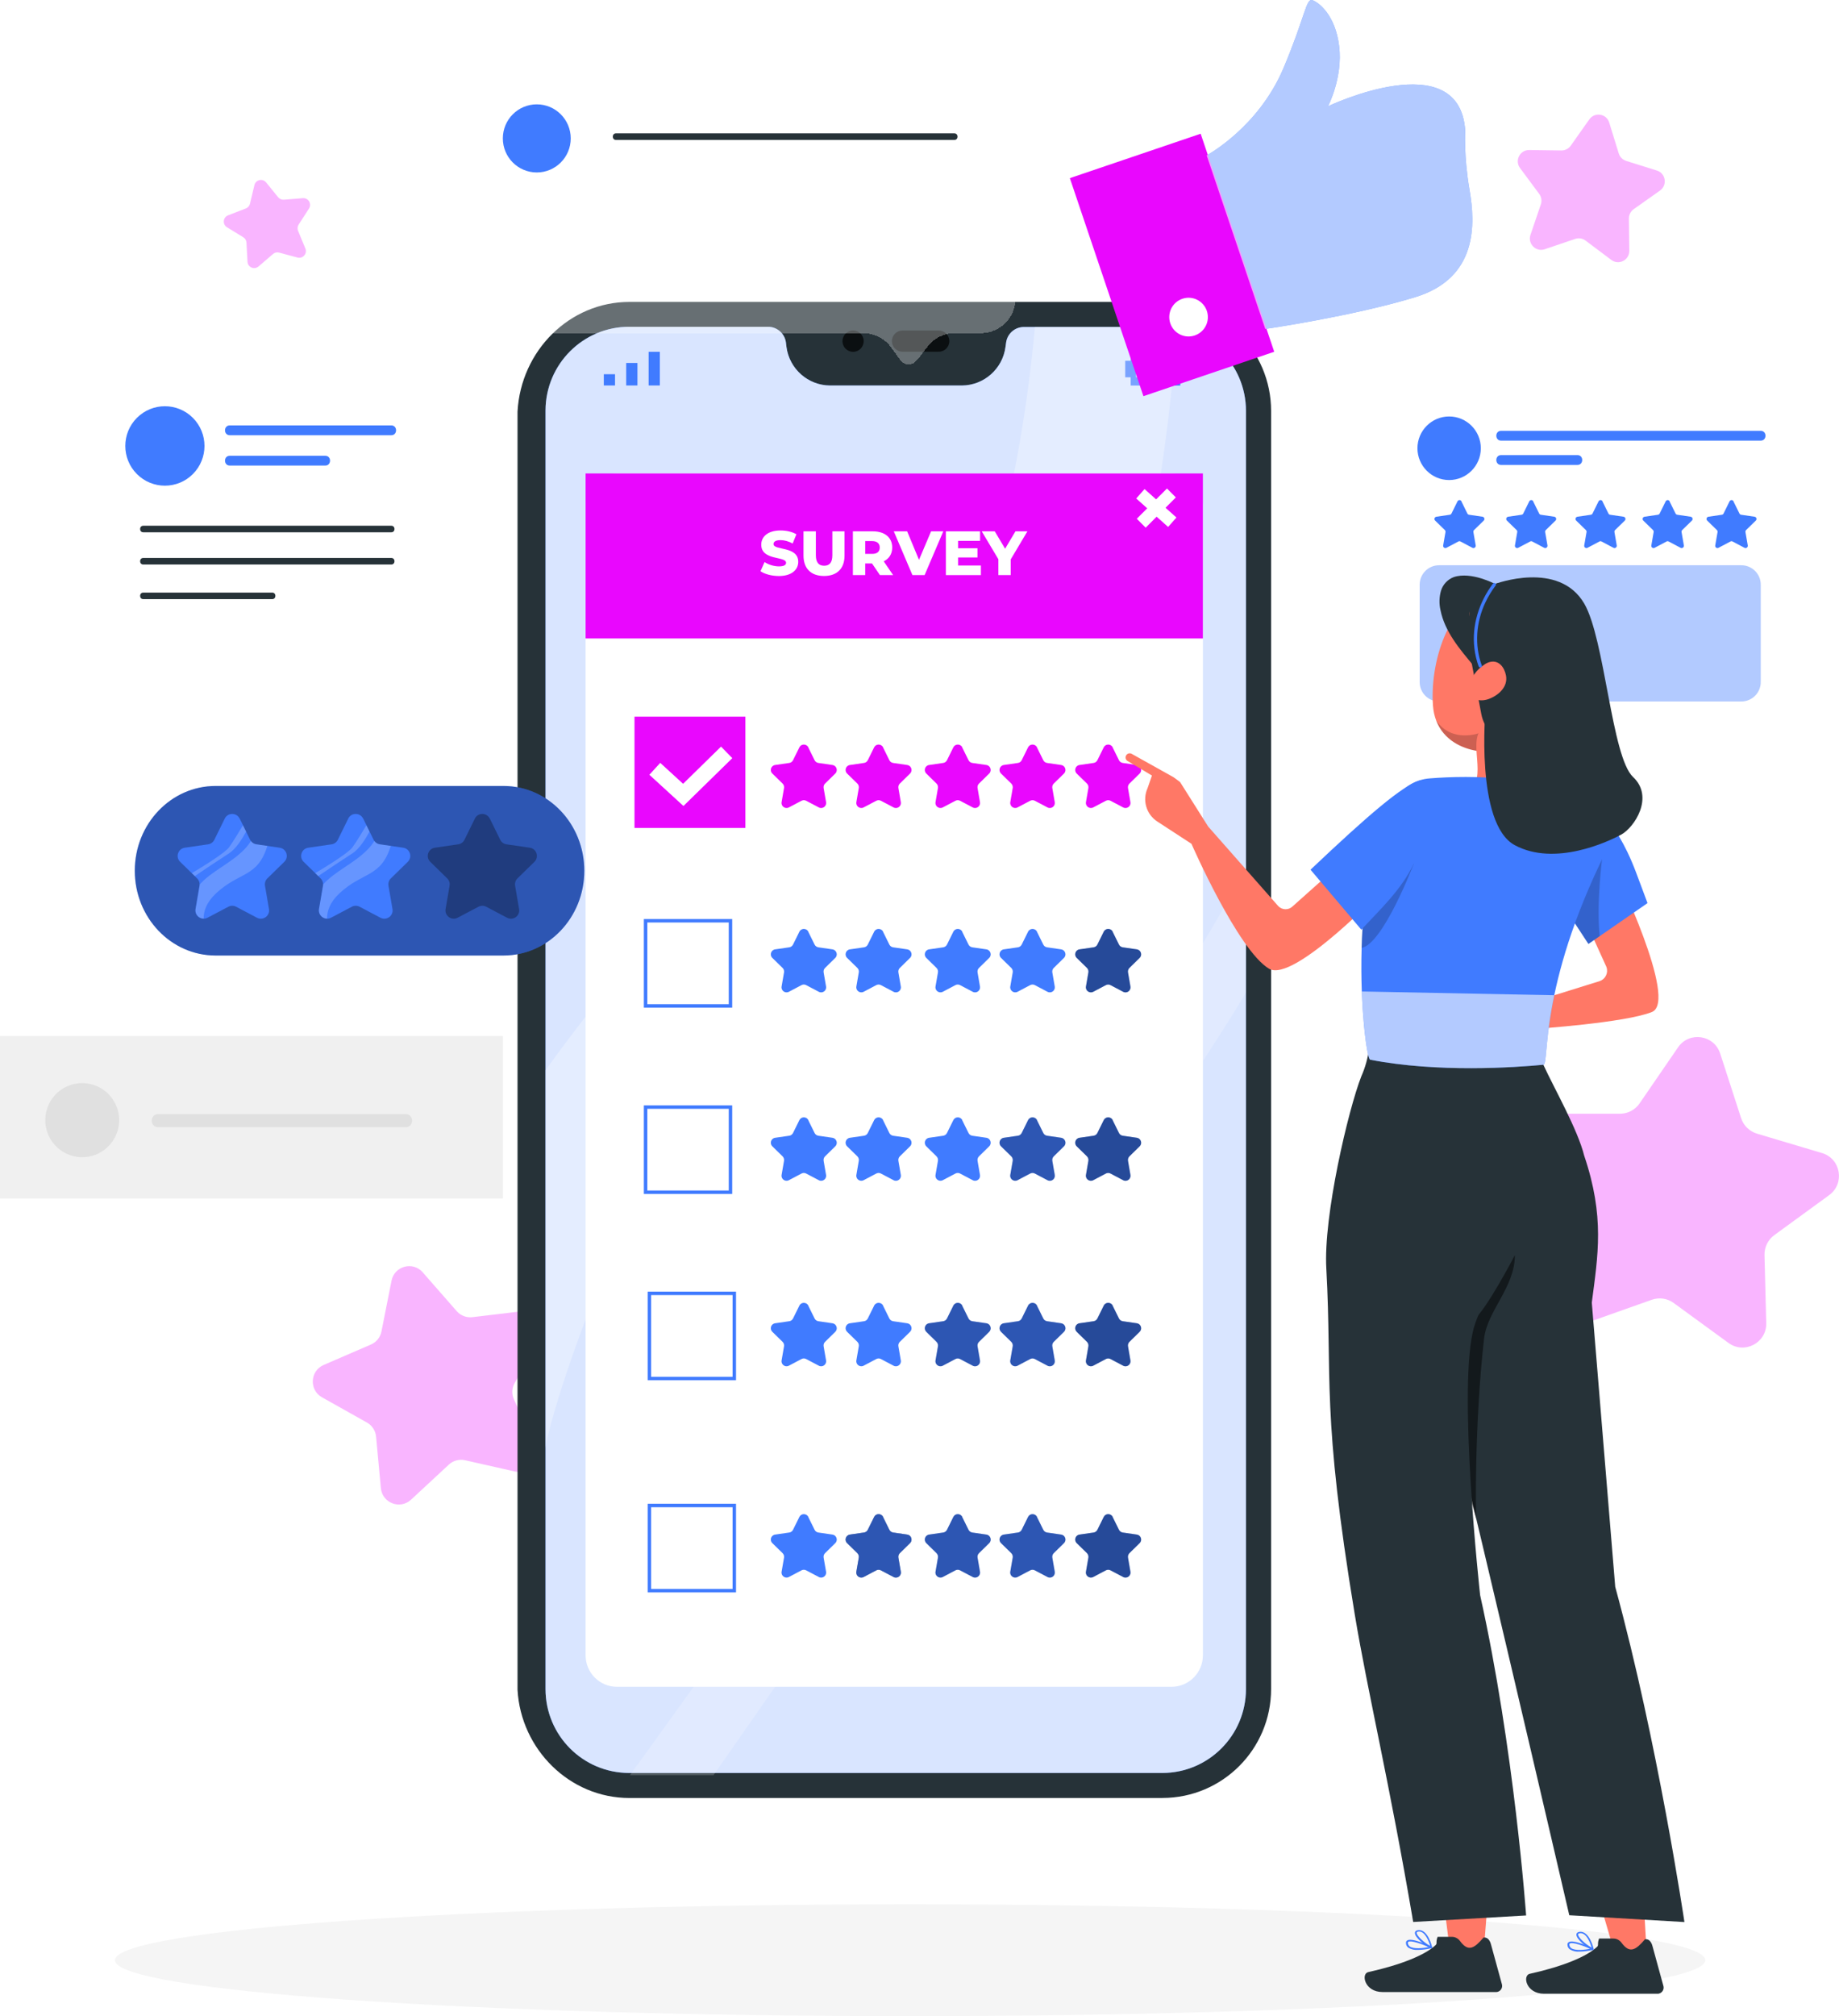 <svg width="533" height="584" viewBox="0 0 533 584" fill="none" xmlns="http://www.w3.org/2000/svg">
<g clip-path="url(#clip0_317_4316)">
<path d="M145.763 300.103H0V347.164H145.763V300.103Z" fill="#F0F0F0"/>
<path d="M45.808 326.5H117.606C120.037 326.5 120.037 322.711 117.606 322.711H45.808C43.376 322.711 43.376 326.5 45.808 326.5Z" fill="#E0E0E0"/>
<path d="M34.251 326.931C35.609 321.16 32.045 315.378 26.289 314.016C20.532 312.654 14.765 316.228 13.406 321.998C12.048 327.769 15.613 333.552 21.369 334.914C27.125 336.276 32.892 332.702 34.251 326.931Z" fill="#E0E0E0"/>
<path d="M122.519 368.548L132.371 379.789C133.505 381.077 135.206 381.734 136.907 381.532L151.735 379.764C156.031 379.246 159.042 383.894 156.837 387.632L149.215 400.503C148.333 401.981 148.245 403.8 148.963 405.366L155.225 418.956C157.039 422.897 153.562 427.204 149.341 426.257L134.777 422.973C133.102 422.594 131.351 423.074 130.091 424.236L119.13 434.403C115.955 437.346 110.79 435.363 110.387 431.044L109.001 416.14C108.837 414.422 107.855 412.894 106.356 412.06L93.329 404.747C89.549 402.625 89.839 397.093 93.808 395.375L107.515 389.451C109.089 388.769 110.236 387.355 110.563 385.662L113.474 370.973C114.318 366.716 119.659 365.276 122.519 368.535V368.548Z" fill="#E907FE" fill-opacity="0.3"/>
<path d="M466.405 35.517L469.164 44.447C469.479 45.47 470.285 46.279 471.306 46.607L480.213 49.398C482.796 50.207 483.325 53.63 481.12 55.196L473.498 60.589C472.616 61.208 472.099 62.218 472.112 63.292L472.225 72.638C472.251 75.341 469.177 76.92 467.01 75.291L459.539 69.683C458.682 69.039 457.561 68.862 456.54 69.203L447.709 72.196C445.152 73.068 442.707 70.605 443.577 68.041L446.588 59.187C446.928 58.164 446.752 57.04 446.122 56.181L440.553 48.678C438.941 46.506 440.515 43.424 443.211 43.462L452.534 43.588C453.605 43.601 454.613 43.083 455.243 42.211L460.635 34.583C462.197 32.372 465.611 32.915 466.405 35.505V35.517Z" fill="#E907FE" fill-opacity="0.3"/>
<path d="M77.127 52.834L80.617 57.141C81.02 57.633 81.638 57.899 82.267 57.848L87.786 57.406C89.386 57.28 90.431 59.048 89.562 60.4L86.551 65.06C86.211 65.591 86.148 66.273 86.387 66.854L88.504 71.982C89.121 73.472 87.773 75.013 86.223 74.596L80.882 73.169C80.264 73.005 79.609 73.156 79.13 73.573L74.923 77.186C73.701 78.234 71.823 77.425 71.735 75.821L71.433 70.277C71.395 69.645 71.055 69.064 70.513 68.723L65.789 65.831C64.416 64.997 64.605 62.951 66.104 62.37L71.269 60.374C71.861 60.147 72.302 59.642 72.453 59.01L73.738 53.617C74.116 52.051 76.107 51.596 77.127 52.846V52.834Z" fill="#E907FE" fill-opacity="0.3"/>
<path d="M498.556 305.13L504.628 323.886C505.334 326.046 507.047 327.713 509.214 328.37L528.074 333.99C533.542 335.62 534.764 342.819 530.153 346.179L514.241 357.774C512.414 359.113 511.356 361.26 511.406 363.533L511.91 383.25C512.062 388.959 505.599 392.356 500.988 389.009L485.076 377.414C483.249 376.075 480.881 375.734 478.739 376.492L460.194 383.06C454.814 384.967 449.599 379.865 451.362 374.434L457.448 355.677C458.153 353.517 457.737 351.155 456.364 349.349L444.396 333.687C440.931 329.153 444.156 322.598 449.851 322.598H469.529C471.797 322.598 473.914 321.486 475.199 319.617L486.348 303.374C489.586 298.663 496.792 299.724 498.556 305.155V305.13Z" fill="#E907FE" fill-opacity="0.3"/>
<g style="mix-blend-mode:multiply">
<path d="M494.247 567.795C494.247 576.75 391.067 584 263.785 584C136.504 584 33.323 576.75 33.323 567.795C33.323 558.84 136.504 551.59 263.785 551.59C391.067 551.59 494.247 558.84 494.247 567.795Z" fill="#F5F5F5"/>
</g>
<path d="M336.931 520.809H182.425C165.051 520.809 150.966 506.676 149.996 489.473V119.22C150.966 101.588 165.051 87.467 182.425 87.454H336.931C354.304 87.454 368.389 101.588 368.402 119.005V489.245C368.402 506.663 354.304 520.784 336.931 520.797V520.809Z" fill="#263238"/>
<path d="M336.931 94.717H296.78C294.172 94.704 291.955 96.624 291.602 99.226L291.426 100.489C290.582 106.867 285.177 111.629 278.764 111.667H240.604C234.191 111.642 228.787 106.867 227.942 100.489L227.791 99.226C227.451 96.611 225.221 94.654 222.588 94.654H182.437C169.045 94.603 158.16 105.453 158.11 118.866C158.11 118.917 158.11 118.967 158.11 119.018V489.258C158.11 502.684 168.957 513.559 182.349 513.559H336.856C350.248 513.559 361.107 502.684 361.12 489.258V119.018C361.12 105.63 350.298 94.767 336.944 94.717H336.931Z" fill="#407BFF"/>
<path opacity="0.8" d="M336.931 94.717H296.78C294.172 94.704 291.955 96.624 291.602 99.226L291.426 100.489C290.582 106.867 285.177 111.629 278.764 111.667H240.604C234.191 111.642 228.787 106.867 227.942 100.489L227.791 99.226C227.451 96.611 225.221 94.654 222.588 94.654H182.437C169.045 94.603 158.16 105.453 158.11 118.866C158.11 118.917 158.11 118.967 158.11 119.018V489.258C158.11 502.684 168.957 513.559 182.349 513.559H336.856C350.248 513.559 361.107 502.684 361.12 489.258V119.018C361.12 105.63 350.298 94.767 336.944 94.717H336.931Z" fill="white"/>
<g opacity="0.7">
<path d="M250.33 98.809C250.33 100.514 248.969 101.903 247.268 101.916C245.568 101.916 244.182 100.552 244.169 98.847C244.169 97.142 245.53 95.752 247.231 95.74C247.243 95.74 247.256 95.74 247.268 95.74C248.957 95.74 250.33 97.117 250.33 98.809Z" fill="black"/>
<path d="M272.087 95.74H261.568C259.879 95.74 258.506 97.117 258.506 98.809C258.506 100.501 259.879 101.878 261.568 101.878H272.087C273.775 101.878 275.149 100.501 275.149 98.809C275.149 97.117 273.775 95.74 272.087 95.74Z" fill="black"/>
</g>
<path d="M178.255 108.396H175.004V111.654H178.255V108.396Z" fill="#407BFF"/>
<path d="M181.492 108.396V111.654H184.743V108.396V105.137H181.492V108.396Z" fill="#407BFF"/>
<path d="M187.993 101.904V105.137V108.396V111.654H191.244V108.396V105.137V101.904H187.993Z" fill="#407BFF"/>
<path d="M327.709 102.118V104.505H326.122V109.292H327.709V111.68H342.084V102.131H327.709V102.118ZM334.134 109.28H329.259V104.493H334.034L334.147 109.28H334.134Z" fill="#407BFF"/>
<path opacity="0.3" d="M158.11 419.487C158.11 415.761 171.464 367.234 200.831 316.232C230.198 265.229 266.519 300.065 301.769 244.073C337.019 188.095 340.975 94.654 340.975 94.654H299.93C299.93 94.654 292.144 199.298 254.765 212.977C217.385 226.656 158.097 310.018 158.097 310.018V419.499L158.11 419.487Z" fill="white"/>
<path opacity="0.2" d="M182.576 514.191H206.815C206.815 514.191 341.164 322.054 361.107 287.51V250.262C342.789 293.446 182.576 514.191 182.576 514.191Z" fill="white"/>
<path d="M339.539 137.143H178.821C173.798 137.143 169.725 141.226 169.725 146.262V479.482C169.725 484.518 173.798 488.601 178.821 488.601H339.539C344.563 488.601 348.635 484.518 348.635 479.482V146.262C348.635 141.226 344.563 137.143 339.539 137.143Z" fill="white"/>
<path d="M348.635 137.143H169.725V184.937H348.635V137.143Z" fill="#E907FE"/>
<path d="M220.421 165.448L221.593 162.808C222.714 163.553 224.302 164.059 225.763 164.059C227.225 164.059 227.829 163.642 227.829 163.023C227.829 161.015 220.636 162.48 220.636 157.769C220.636 155.508 222.475 153.651 226.242 153.651C227.892 153.651 229.58 154.03 230.828 154.762L229.732 157.427C228.522 156.771 227.325 156.455 226.229 156.455C224.73 156.455 224.188 156.96 224.188 157.592C224.188 159.524 231.357 158.084 231.357 162.758C231.357 164.968 229.517 166.85 225.75 166.85C223.672 166.85 221.618 166.294 220.421 165.461V165.448Z" fill="white"/>
<path d="M232.881 160.926V153.904H236.459V160.825C236.459 162.998 237.366 163.869 238.865 163.869C240.365 163.869 241.246 162.998 241.246 160.825V153.904H244.774V160.926C244.774 164.715 242.569 166.837 238.828 166.837C235.086 166.837 232.881 164.715 232.881 160.926Z" fill="white"/>
<path d="M252.724 163.212H250.771V166.585H247.193V153.904H252.976C256.427 153.904 258.594 155.697 258.594 158.59C258.594 160.459 257.687 161.836 256.125 162.593L258.859 166.585H255.029L252.736 163.212H252.724ZM252.761 156.733H250.771V160.446H252.761C254.248 160.446 254.979 159.764 254.979 158.602C254.979 157.44 254.235 156.733 252.761 156.733Z" fill="white"/>
<path d="M273.398 153.904L267.98 166.585H264.453L259.048 153.904H262.916L266.355 162.164L269.858 153.904H273.398Z" fill="white"/>
<path d="M284.295 163.819V166.585H274.141V153.904H284.056V156.67H277.681V158.804H283.3V161.482H277.681V163.806H284.295V163.819Z" fill="white"/>
<path d="M292.938 162.038V166.585H289.36V161.987L284.534 153.904H288.314L291.312 158.943L294.311 153.904H297.775L292.938 162.038Z" fill="white"/>
<path d="M340.798 144.077L338.224 141.496L329.476 150.266L332.05 152.847L340.798 144.077Z" fill="white"/>
<path d="M331.728 141.664L329.309 144.392L338.555 152.633L340.974 149.905L331.728 141.664Z" fill="white"/>
<path d="M216.037 207.584H183.899V239.817H216.037V207.584Z" fill="#E907FE"/>
<path d="M211.716 266.707H187.111V291.375H211.716V266.707Z" stroke="#407BFF" stroke-miterlimit="10"/>
<path d="M211.716 320.678H187.111V345.345H211.716V320.678Z" stroke="#407BFF" stroke-miterlimit="10"/>
<path d="M212.824 374.635H188.22V399.303H212.824V374.635Z" stroke="#407BFF" stroke-miterlimit="10"/>
<path d="M212.824 436.083H188.22V460.751H212.824V436.083Z" stroke="#407BFF" stroke-miterlimit="10"/>
<path d="M198.084 233.464L188.207 224.42L191.357 220.972L197.984 227.035L208.982 216.261L212.245 219.608L198.084 233.464Z" fill="white"/>
<path d="M234.254 216.475L236.094 220.201C236.308 220.631 236.711 220.921 237.19 220.997L241.284 221.591C242.468 221.768 242.947 223.233 242.09 224.066L239.13 226.971C238.79 227.3 238.638 227.78 238.714 228.26L239.42 232.352C239.621 233.539 238.386 234.449 237.316 233.88L233.65 231.948C233.234 231.721 232.73 231.721 232.301 231.948L228.635 233.88C227.577 234.436 226.33 233.539 226.531 232.352L227.237 228.26C227.313 227.792 227.161 227.312 226.821 226.971L223.848 224.066C222.991 223.22 223.457 221.768 224.654 221.591L228.749 220.997C229.215 220.934 229.631 220.631 229.845 220.201L231.684 216.475C232.213 215.402 233.75 215.402 234.279 216.475H234.254Z" fill="#E907FE"/>
<path d="M255.924 216.475L257.763 220.201C257.977 220.631 258.38 220.921 258.859 220.997L262.954 221.591C264.138 221.768 264.617 223.233 263.76 224.066L260.799 226.971C260.459 227.3 260.308 227.78 260.383 228.26L261.089 232.352C261.291 233.539 260.056 234.449 258.985 233.88L255.319 231.948C254.903 231.721 254.399 231.721 253.971 231.948L250.305 233.88C249.247 234.436 247.999 233.539 248.201 232.352L248.906 228.26C248.982 227.792 248.831 227.312 248.491 226.971L245.517 224.066C244.661 223.22 245.127 221.768 246.324 221.591L250.418 220.997C250.884 220.934 251.3 220.631 251.514 220.201L253.354 216.475C253.883 215.402 255.42 215.402 255.949 216.475H255.924Z" fill="#E907FE"/>
<path d="M278.865 216.475L280.705 220.201C280.919 220.631 281.322 220.921 281.801 220.997L285.895 221.591C287.079 221.768 287.558 223.233 286.701 224.066L283.741 226.971C283.401 227.3 283.249 227.78 283.325 228.26L284.03 232.352C284.232 233.539 282.997 234.449 281.927 233.88L278.26 231.948C277.845 231.721 277.328 231.721 276.912 231.948L273.246 233.88C272.188 234.436 270.941 233.539 271.142 232.352L271.848 228.26C271.923 227.792 271.772 227.312 271.432 226.971L268.471 224.066C267.615 223.22 268.081 221.768 269.278 221.591L273.372 220.997C273.838 220.934 274.254 220.631 274.468 220.201L276.308 216.475C276.837 215.402 278.374 215.402 278.903 216.475H278.865Z" fill="#E907FE"/>
<path d="M300.535 216.475L302.374 220.201C302.588 220.631 302.991 220.921 303.47 220.997L307.564 221.591C308.749 221.768 309.227 223.233 308.371 224.066L305.41 226.971C305.07 227.3 304.919 227.78 304.994 228.26L305.7 232.352C305.901 233.539 304.667 234.449 303.596 233.88L299.93 231.948C299.514 231.721 299.01 231.721 298.582 231.948L294.916 233.88C293.857 234.436 292.61 233.539 292.812 232.352L293.517 228.26C293.593 227.792 293.442 227.312 293.101 226.971L290.128 224.066C289.272 223.22 289.738 221.768 290.935 221.591L295.029 220.997C295.495 220.934 295.911 220.631 296.125 220.201L297.964 216.475C298.494 215.402 300.031 215.402 300.56 216.475H300.535Z" fill="#E907FE"/>
<path d="M322.468 216.475L324.308 220.201C324.522 220.631 324.925 220.921 325.404 220.997L329.498 221.591C330.683 221.768 331.161 223.233 330.305 224.066L327.344 226.971C327.004 227.3 326.853 227.78 326.928 228.26L327.634 232.352C327.835 233.539 326.601 234.449 325.53 233.88L321.864 231.948C321.448 231.721 320.944 231.721 320.516 231.948L316.849 233.88C315.791 234.436 314.544 233.539 314.746 232.352L315.451 228.26C315.527 227.792 315.375 227.312 315.035 226.971L312.062 224.066C311.205 223.22 311.672 221.768 312.868 221.591L316.963 220.997C317.429 220.934 317.845 220.631 318.059 220.201L319.898 216.475C320.427 215.402 321.964 215.402 322.494 216.475H322.468Z" fill="#E907FE"/>
<path d="M234.254 269.878L236.094 273.604C236.308 274.033 236.711 274.323 237.19 274.399L241.284 274.993C242.468 275.17 242.947 276.635 242.09 277.468L239.13 280.374C238.79 280.702 238.638 281.182 238.714 281.662L239.42 285.754C239.621 286.941 238.386 287.851 237.316 287.282L233.65 285.35C233.234 285.123 232.73 285.123 232.301 285.35L228.635 287.282C227.577 287.838 226.33 286.941 226.531 285.754L227.237 281.662C227.313 281.195 227.161 280.715 226.821 280.374L223.848 277.468C222.991 276.635 223.457 275.17 224.654 274.993L228.749 274.399C229.215 274.336 229.631 274.033 229.845 273.604L231.684 269.878C232.213 268.804 233.75 268.804 234.279 269.878H234.254Z" fill="#407BFF"/>
<path d="M255.924 269.878L257.763 273.604C257.977 274.033 258.38 274.323 258.859 274.399L262.954 274.993C264.138 275.17 264.617 276.635 263.76 277.468L260.799 280.374C260.459 280.702 260.308 281.182 260.383 281.662L261.089 285.754C261.291 286.941 260.056 287.851 258.985 287.282L255.319 285.35C254.903 285.123 254.399 285.123 253.971 285.35L250.305 287.282C249.247 287.838 247.999 286.941 248.201 285.754L248.906 281.662C248.982 281.195 248.831 280.715 248.491 280.374L245.517 277.468C244.661 276.635 245.127 275.17 246.324 274.993L250.418 274.399C250.884 274.336 251.3 274.033 251.514 273.604L253.354 269.878C253.883 268.804 255.42 268.804 255.949 269.878H255.924Z" fill="#407BFF"/>
<path d="M278.865 269.878L280.705 273.604C280.919 274.033 281.322 274.323 281.801 274.399L285.895 274.993C287.079 275.17 287.558 276.635 286.701 277.468L283.741 280.374C283.401 280.702 283.249 281.182 283.325 281.662L284.03 285.754C284.232 286.941 282.997 287.851 281.927 287.282L278.26 285.35C277.845 285.123 277.328 285.123 276.912 285.35L273.246 287.282C272.188 287.838 270.941 286.941 271.142 285.754L271.848 281.662C271.923 281.195 271.772 280.715 271.432 280.374L268.471 277.468C267.615 276.635 268.081 275.17 269.278 274.993L273.372 274.399C273.838 274.336 274.254 274.033 274.468 273.604L276.308 269.878C276.837 268.804 278.374 268.804 278.903 269.878H278.865Z" fill="#407BFF"/>
<path d="M300.535 269.878L302.374 273.604C302.588 274.033 302.991 274.323 303.47 274.399L307.564 274.993C308.749 275.17 309.227 276.635 308.371 277.468L305.41 280.374C305.07 280.702 304.919 281.182 304.994 281.662L305.7 285.754C305.901 286.941 304.667 287.851 303.596 287.282L299.93 285.35C299.514 285.123 299.01 285.123 298.582 285.35L294.916 287.282C293.857 287.838 292.61 286.941 292.812 285.754L293.517 281.662C293.593 281.195 293.442 280.715 293.101 280.374L290.128 277.468C289.272 276.635 289.738 275.17 290.935 274.993L295.029 274.399C295.495 274.336 295.911 274.033 296.125 273.604L297.964 269.878C298.494 268.804 300.031 268.804 300.56 269.878H300.535Z" fill="#407BFF"/>
<path d="M322.468 269.878L324.308 273.604C324.522 274.033 324.925 274.323 325.404 274.399L329.498 274.993C330.683 275.17 331.161 276.635 330.305 277.468L327.344 280.374C327.004 280.702 326.853 281.182 326.928 281.662L327.634 285.754C327.835 286.941 326.601 287.851 325.53 287.282L321.864 285.35C321.448 285.123 320.944 285.123 320.516 285.35L316.849 287.282C315.791 287.838 314.544 286.941 314.746 285.754L315.451 281.662C315.527 281.195 315.375 280.715 315.035 280.374L312.062 277.468C311.205 276.635 311.672 275.17 312.868 274.993L316.963 274.399C317.429 274.336 317.845 274.033 318.059 273.604L319.898 269.878C320.427 268.804 321.964 268.804 322.494 269.878H322.468Z" fill="#407BFF"/>
<g opacity="0.4">
<path d="M322.468 269.878L324.308 273.604C324.522 274.033 324.925 274.323 325.404 274.399L329.498 274.993C330.683 275.17 331.161 276.635 330.305 277.468L327.344 280.374C327.004 280.702 326.853 281.182 326.928 281.662L327.634 285.754C327.835 286.941 326.601 287.851 325.53 287.282L321.864 285.35C321.448 285.123 320.944 285.123 320.516 285.35L316.849 287.282C315.791 287.838 314.544 286.941 314.746 285.754L315.451 281.662C315.527 281.195 315.375 280.715 315.035 280.374L312.062 277.468C311.205 276.635 311.672 275.17 312.868 274.993L316.963 274.399C317.429 274.336 317.845 274.033 318.059 273.604L319.898 269.878C320.427 268.804 321.964 268.804 322.494 269.878H322.468Z" fill="black"/>
</g>
<path d="M234.254 324.454L236.094 328.18C236.308 328.61 236.711 328.9 237.19 328.976L241.284 329.57C242.468 329.746 242.947 331.212 242.09 332.045L239.13 334.95C238.79 335.279 238.638 335.759 238.714 336.239L239.42 340.331C239.621 341.518 238.386 342.428 237.316 341.859L233.65 339.927C233.234 339.699 232.73 339.699 232.301 339.927L228.635 341.859C227.577 342.415 226.33 341.518 226.531 340.331L227.237 336.239C227.313 335.771 227.161 335.291 226.821 334.95L223.848 332.045C222.991 331.199 223.457 329.746 224.654 329.57L228.749 328.976C229.215 328.913 229.631 328.61 229.845 328.18L231.684 324.454C232.213 323.381 233.75 323.381 234.279 324.454H234.254Z" fill="#407BFF"/>
<path d="M255.924 324.454L257.763 328.18C257.977 328.61 258.38 328.9 258.859 328.976L262.954 329.57C264.138 329.746 264.617 331.212 263.76 332.045L260.799 334.95C260.459 335.279 260.308 335.759 260.383 336.239L261.089 340.331C261.291 341.518 260.056 342.428 258.985 341.859L255.319 339.927C254.903 339.699 254.399 339.699 253.971 339.927L250.305 341.859C249.247 342.415 247.999 341.518 248.201 340.331L248.906 336.239C248.982 335.771 248.831 335.291 248.491 334.95L245.517 332.045C244.661 331.199 245.127 329.746 246.324 329.57L250.418 328.976C250.884 328.913 251.3 328.61 251.514 328.18L253.354 324.454C253.883 323.381 255.42 323.381 255.949 324.454H255.924Z" fill="#407BFF"/>
<path d="M278.865 324.454L280.705 328.18C280.919 328.61 281.322 328.9 281.801 328.976L285.895 329.57C287.079 329.746 287.558 331.212 286.701 332.045L283.741 334.95C283.401 335.279 283.249 335.759 283.325 336.239L284.03 340.331C284.232 341.518 282.997 342.428 281.927 341.859L278.26 339.927C277.845 339.699 277.328 339.699 276.912 339.927L273.246 341.859C272.188 342.415 270.941 341.518 271.142 340.331L271.848 336.239C271.923 335.771 271.772 335.291 271.432 334.95L268.471 332.045C267.615 331.199 268.081 329.746 269.278 329.57L273.372 328.976C273.838 328.913 274.254 328.61 274.468 328.18L276.308 324.454C276.837 323.381 278.374 323.381 278.903 324.454H278.865Z" fill="#407BFF"/>
<path d="M300.535 324.454L302.374 328.18C302.588 328.61 302.991 328.9 303.47 328.976L307.564 329.57C308.749 329.746 309.227 331.212 308.371 332.045L305.41 334.95C305.07 335.279 304.919 335.759 304.994 336.239L305.7 340.331C305.901 341.518 304.667 342.428 303.596 341.859L299.93 339.927C299.514 339.699 299.01 339.699 298.582 339.927L294.916 341.859C293.857 342.415 292.61 341.518 292.812 340.331L293.517 336.239C293.593 335.771 293.442 335.291 293.101 334.95L290.128 332.045C289.272 331.199 289.738 329.746 290.935 329.57L295.029 328.976C295.495 328.913 295.911 328.61 296.125 328.18L297.964 324.454C298.494 323.381 300.031 323.381 300.56 324.454H300.535Z" fill="#407BFF"/>
<path opacity="0.3" d="M300.535 324.454L302.374 328.18C302.588 328.61 302.991 328.9 303.47 328.976L307.564 329.57C308.749 329.746 309.227 331.212 308.371 332.045L305.41 334.95C305.07 335.279 304.919 335.759 304.994 336.239L305.7 340.331C305.901 341.518 304.667 342.428 303.596 341.859L299.93 339.927C299.514 339.699 299.01 339.699 298.582 339.927L294.916 341.859C293.857 342.415 292.61 341.518 292.812 340.331L293.517 336.239C293.593 335.771 293.442 335.291 293.101 334.95L290.128 332.045C289.272 331.199 289.738 329.746 290.935 329.57L295.029 328.976C295.495 328.913 295.911 328.61 296.125 328.18L297.964 324.454C298.494 323.381 300.031 323.381 300.56 324.454H300.535Z" fill="black"/>
<path d="M322.468 324.454L324.308 328.18C324.522 328.61 324.925 328.9 325.404 328.976L329.498 329.57C330.683 329.746 331.161 331.212 330.305 332.045L327.344 334.95C327.004 335.279 326.853 335.759 326.928 336.239L327.634 340.331C327.835 341.518 326.601 342.428 325.53 341.859L321.864 339.927C321.448 339.699 320.944 339.699 320.516 339.927L316.849 341.859C315.791 342.415 314.544 341.518 314.746 340.331L315.451 336.239C315.527 335.771 315.375 335.291 315.035 334.95L312.062 332.045C311.205 331.199 311.672 329.746 312.868 329.57L316.963 328.976C317.429 328.913 317.845 328.61 318.059 328.18L319.898 324.454C320.427 323.381 321.964 323.381 322.494 324.454H322.468Z" fill="#407BFF"/>
<g opacity="0.4">
<path d="M322.468 324.454L324.308 328.18C324.522 328.61 324.925 328.9 325.404 328.976L329.498 329.57C330.683 329.746 331.161 331.212 330.305 332.045L327.344 334.95C327.004 335.279 326.853 335.759 326.928 336.239L327.634 340.331C327.835 341.518 326.601 342.428 325.53 341.859L321.864 339.927C321.448 339.699 320.944 339.699 320.516 339.927L316.849 341.859C315.791 342.415 314.544 341.518 314.746 340.331L315.451 336.239C315.527 335.771 315.375 335.291 315.035 334.95L312.062 332.045C311.205 331.199 311.672 329.746 312.868 329.57L316.963 328.976C317.429 328.913 317.845 328.61 318.059 328.18L319.898 324.454C320.427 323.381 321.964 323.381 322.494 324.454H322.468Z" fill="black"/>
</g>
<path d="M234.254 378.185L236.094 381.911C236.308 382.34 236.711 382.631 237.19 382.706L241.284 383.3C242.468 383.477 242.947 384.942 242.09 385.776L239.13 388.681C238.79 389.009 238.638 389.489 238.714 389.969L239.42 394.061C239.621 395.249 238.386 396.158 237.316 395.59L233.65 393.657C233.234 393.43 232.73 393.43 232.301 393.657L228.635 395.59C227.577 396.145 226.33 395.249 226.531 394.061L227.237 389.969C227.313 389.502 227.161 389.022 226.821 388.681L223.848 385.776C222.991 384.929 223.457 383.477 224.654 383.3L228.749 382.706C229.215 382.643 229.631 382.34 229.845 381.911L231.684 378.185C232.213 377.111 233.75 377.111 234.279 378.185H234.254Z" fill="#407BFF"/>
<path d="M255.924 378.185L257.763 381.911C257.977 382.34 258.38 382.631 258.859 382.706L262.954 383.3C264.138 383.477 264.617 384.942 263.76 385.776L260.799 388.681C260.459 389.009 260.308 389.489 260.383 389.969L261.089 394.061C261.291 395.249 260.056 396.158 258.985 395.59L255.319 393.657C254.903 393.43 254.399 393.43 253.971 393.657L250.305 395.59C249.247 396.145 247.999 395.249 248.201 394.061L248.906 389.969C248.982 389.502 248.831 389.022 248.491 388.681L245.517 385.776C244.661 384.929 245.127 383.477 246.324 383.3L250.418 382.706C250.884 382.643 251.3 382.34 251.514 381.911L253.354 378.185C253.883 377.111 255.42 377.111 255.949 378.185H255.924Z" fill="#407BFF"/>
<path d="M278.865 378.185L280.705 381.911C280.919 382.34 281.322 382.631 281.801 382.706L285.895 383.3C287.079 383.477 287.558 384.942 286.701 385.776L283.741 388.681C283.401 389.009 283.249 389.489 283.325 389.969L284.03 394.061C284.232 395.249 282.997 396.158 281.927 395.59L278.26 393.657C277.845 393.43 277.328 393.43 276.912 393.657L273.246 395.59C272.188 396.145 270.941 395.249 271.142 394.061L271.848 389.969C271.923 389.502 271.772 389.022 271.432 388.681L268.471 385.776C267.615 384.929 268.081 383.477 269.278 383.3L273.372 382.706C273.838 382.643 274.254 382.34 274.468 381.911L276.308 378.185C276.837 377.111 278.374 377.111 278.903 378.185H278.865Z" fill="#407BFF"/>
<path opacity="0.3" d="M278.865 378.185L280.705 381.911C280.919 382.34 281.322 382.631 281.801 382.706L285.895 383.3C287.079 383.477 287.558 384.942 286.701 385.776L283.741 388.681C283.401 389.009 283.249 389.489 283.325 389.969L284.03 394.061C284.232 395.249 282.997 396.158 281.927 395.59L278.26 393.657C277.845 393.43 277.328 393.43 276.912 393.657L273.246 395.59C272.188 396.145 270.941 395.249 271.142 394.061L271.848 389.969C271.923 389.502 271.772 389.022 271.432 388.681L268.471 385.776C267.615 384.929 268.081 383.477 269.278 383.3L273.372 382.706C273.838 382.643 274.254 382.34 274.468 381.911L276.308 378.185C276.837 377.111 278.374 377.111 278.903 378.185H278.865Z" fill="black"/>
<path d="M300.535 378.185L302.374 381.911C302.588 382.34 302.991 382.631 303.47 382.706L307.564 383.3C308.749 383.477 309.227 384.942 308.371 385.776L305.41 388.681C305.07 389.009 304.919 389.489 304.994 389.969L305.7 394.061C305.901 395.249 304.667 396.158 303.596 395.59L299.93 393.657C299.514 393.43 299.01 393.43 298.582 393.657L294.916 395.59C293.857 396.145 292.61 395.249 292.812 394.061L293.517 389.969C293.593 389.502 293.442 389.022 293.101 388.681L290.128 385.776C289.272 384.929 289.738 383.477 290.935 383.3L295.029 382.706C295.495 382.643 295.911 382.34 296.125 381.911L297.964 378.185C298.494 377.111 300.031 377.111 300.56 378.185H300.535Z" fill="#407BFF"/>
<path opacity="0.3" d="M300.535 378.185L302.374 381.911C302.588 382.34 302.991 382.631 303.47 382.706L307.564 383.3C308.749 383.477 309.227 384.942 308.371 385.776L305.41 388.681C305.07 389.009 304.919 389.489 304.994 389.969L305.7 394.061C305.901 395.249 304.667 396.158 303.596 395.59L299.93 393.657C299.514 393.43 299.01 393.43 298.582 393.657L294.916 395.59C293.857 396.145 292.61 395.249 292.812 394.061L293.517 389.969C293.593 389.502 293.442 389.022 293.101 388.681L290.128 385.776C289.272 384.929 289.738 383.477 290.935 383.3L295.029 382.706C295.495 382.643 295.911 382.34 296.125 381.911L297.964 378.185C298.494 377.111 300.031 377.111 300.56 378.185H300.535Z" fill="black"/>
<path d="M322.468 378.185L324.308 381.911C324.522 382.34 324.925 382.631 325.404 382.706L329.498 383.3C330.683 383.477 331.161 384.942 330.305 385.776L327.344 388.681C327.004 389.009 326.853 389.489 326.928 389.969L327.634 394.061C327.835 395.249 326.601 396.158 325.53 395.59L321.864 393.657C321.448 393.43 320.944 393.43 320.516 393.657L316.849 395.59C315.791 396.145 314.544 395.249 314.746 394.061L315.451 389.969C315.527 389.502 315.375 389.022 315.035 388.681L312.062 385.776C311.205 384.929 311.672 383.477 312.868 383.3L316.963 382.706C317.429 382.643 317.845 382.34 318.059 381.911L319.898 378.185C320.427 377.111 321.964 377.111 322.494 378.185H322.468Z" fill="#407BFF"/>
<g opacity="0.4">
<path d="M322.468 378.185L324.308 381.911C324.522 382.34 324.925 382.631 325.404 382.706L329.498 383.3C330.683 383.477 331.161 384.942 330.305 385.776L327.344 388.681C327.004 389.009 326.853 389.489 326.928 389.969L327.634 394.061C327.835 395.249 326.601 396.158 325.53 395.59L321.864 393.657C321.448 393.43 320.944 393.43 320.516 393.657L316.849 395.59C315.791 396.145 314.544 395.249 314.746 394.061L315.451 389.969C315.527 389.502 315.375 389.022 315.035 388.681L312.062 385.776C311.205 384.929 311.672 383.477 312.868 383.3L316.963 382.706C317.429 382.643 317.845 382.34 318.059 381.911L319.898 378.185C320.427 377.111 321.964 377.111 322.494 378.185H322.468Z" fill="black"/>
</g>
<path d="M234.254 439.392L236.094 443.118C236.308 443.548 236.711 443.838 237.19 443.914L241.284 444.508C242.468 444.685 242.947 446.15 242.09 446.983L239.13 449.888C238.79 450.217 238.638 450.697 238.714 451.177L239.42 455.269C239.621 456.456 238.386 457.366 237.316 456.797L233.65 454.865C233.234 454.638 232.73 454.638 232.301 454.865L228.635 456.797C227.577 457.353 226.33 456.456 226.531 455.269L227.237 451.177C227.313 450.709 227.161 450.23 226.821 449.888L223.848 446.983C222.991 446.137 223.457 444.685 224.654 444.508L228.749 443.914C229.215 443.851 229.631 443.548 229.845 443.118L231.684 439.392C232.213 438.319 233.75 438.319 234.279 439.392H234.254Z" fill="#407BFF"/>
<path opacity="0.3" d="M255.924 439.392L257.763 443.118C257.977 443.548 258.38 443.838 258.859 443.914L262.954 444.508C264.138 444.685 264.617 446.15 263.76 446.983L260.799 449.888C260.459 450.217 260.308 450.697 260.383 451.177L261.089 455.269C261.291 456.456 260.056 457.366 258.985 456.797L255.319 454.865C254.903 454.638 254.399 454.638 253.971 454.865L250.305 456.797C249.247 457.353 247.999 456.456 248.201 455.269L248.906 451.177C248.982 450.709 248.831 450.23 248.491 449.888L245.517 446.983C244.661 446.137 245.127 444.685 246.324 444.508L250.418 443.914C250.884 443.851 251.3 443.548 251.514 443.118L253.354 439.392C253.883 438.319 255.42 438.319 255.949 439.392H255.924Z" fill="black"/>
<path d="M278.865 439.392L280.705 443.118C280.919 443.548 281.322 443.838 281.801 443.914L285.895 444.508C287.079 444.685 287.558 446.15 286.701 446.983L283.741 449.888C283.401 450.217 283.249 450.697 283.325 451.177L284.03 455.269C284.232 456.456 282.997 457.366 281.927 456.797L278.26 454.865C277.845 454.638 277.328 454.638 276.912 454.865L273.246 456.797C272.188 457.353 270.941 456.456 271.142 455.269L271.848 451.177C271.923 450.709 271.772 450.23 271.432 449.888L268.471 446.983C267.615 446.137 268.081 444.685 269.278 444.508L273.372 443.914C273.838 443.851 274.254 443.548 274.468 443.118L276.308 439.392C276.837 438.319 278.374 438.319 278.903 439.392H278.865Z" fill="#407BFF"/>
<path d="M255.924 439.392L257.763 443.118C257.977 443.548 258.38 443.838 258.859 443.914L262.954 444.508C264.138 444.685 264.617 446.15 263.76 446.983L260.799 449.888C260.459 450.217 260.308 450.697 260.383 451.177L261.089 455.269C261.291 456.456 260.056 457.366 258.985 456.797L255.319 454.865C254.903 454.638 254.399 454.638 253.971 454.865L250.305 456.797C249.247 457.353 247.999 456.456 248.201 455.269L248.906 451.177C248.982 450.709 248.831 450.23 248.491 449.888L245.517 446.983C244.661 446.137 245.127 444.685 246.324 444.508L250.418 443.914C250.884 443.851 251.3 443.548 251.514 443.118L253.354 439.392C253.883 438.319 255.42 438.319 255.949 439.392H255.924Z" fill="#407BFF"/>
<path opacity="0.3" d="M255.924 439.392L257.763 443.118C257.977 443.548 258.38 443.838 258.859 443.914L262.954 444.508C264.138 444.685 264.617 446.15 263.76 446.983L260.799 449.888C260.459 450.217 260.308 450.697 260.383 451.177L261.089 455.269C261.291 456.456 260.056 457.366 258.985 456.797L255.319 454.865C254.903 454.638 254.399 454.638 253.971 454.865L250.305 456.797C249.247 457.353 247.999 456.456 248.201 455.269L248.906 451.177C248.982 450.709 248.831 450.23 248.491 449.888L245.517 446.983C244.661 446.137 245.127 444.685 246.324 444.508L250.418 443.914C250.884 443.851 251.3 443.548 251.514 443.118L253.354 439.392C253.883 438.319 255.42 438.319 255.949 439.392H255.924Z" fill="black"/>
<path opacity="0.3" d="M278.865 439.392L280.705 443.118C280.919 443.548 281.322 443.838 281.801 443.914L285.895 444.508C287.079 444.685 287.558 446.15 286.701 446.983L283.741 449.888C283.401 450.217 283.249 450.697 283.325 451.177L284.03 455.269C284.232 456.456 282.997 457.366 281.927 456.797L278.26 454.865C277.845 454.638 277.328 454.638 276.912 454.865L273.246 456.797C272.188 457.353 270.941 456.456 271.142 455.269L271.848 451.177C271.923 450.709 271.772 450.23 271.432 449.888L268.471 446.983C267.615 446.137 268.081 444.685 269.278 444.508L273.372 443.914C273.838 443.851 274.254 443.548 274.468 443.118L276.308 439.392C276.837 438.319 278.374 438.319 278.903 439.392H278.865Z" fill="black"/>
<path d="M300.535 439.392L302.374 443.118C302.588 443.548 302.991 443.838 303.47 443.914L307.564 444.508C308.749 444.685 309.227 446.15 308.371 446.983L305.41 449.888C305.07 450.217 304.919 450.697 304.994 451.177L305.7 455.269C305.901 456.456 304.667 457.366 303.596 456.797L299.93 454.865C299.514 454.638 299.01 454.638 298.582 454.865L294.916 456.797C293.857 457.353 292.61 456.456 292.812 455.269L293.517 451.177C293.593 450.709 293.442 450.23 293.101 449.888L290.128 446.983C289.272 446.137 289.738 444.685 290.935 444.508L295.029 443.914C295.495 443.851 295.911 443.548 296.125 443.118L297.964 439.392C298.494 438.319 300.031 438.319 300.56 439.392H300.535Z" fill="#407BFF"/>
<path opacity="0.3" d="M300.535 439.392L302.374 443.118C302.588 443.548 302.991 443.838 303.47 443.914L307.564 444.508C308.749 444.685 309.227 446.15 308.371 446.983L305.41 449.888C305.07 450.217 304.919 450.697 304.994 451.177L305.7 455.269C305.901 456.456 304.667 457.366 303.596 456.797L299.93 454.865C299.514 454.638 299.01 454.638 298.582 454.865L294.916 456.797C293.857 457.353 292.61 456.456 292.812 455.269L293.517 451.177C293.593 450.709 293.442 450.23 293.101 449.888L290.128 446.983C289.272 446.137 289.738 444.685 290.935 444.508L295.029 443.914C295.495 443.851 295.911 443.548 296.125 443.118L297.964 439.392C298.494 438.319 300.031 438.319 300.56 439.392H300.535Z" fill="black"/>
<path d="M322.468 439.392L324.308 443.118C324.522 443.548 324.925 443.838 325.404 443.914L329.498 444.508C330.683 444.685 331.161 446.15 330.305 446.983L327.344 449.888C327.004 450.217 326.853 450.697 326.928 451.177L327.634 455.269C327.835 456.456 326.601 457.366 325.53 456.797L321.864 454.865C321.448 454.638 320.944 454.638 320.516 454.865L316.849 456.797C315.791 457.353 314.544 456.456 314.746 455.269L315.451 451.177C315.527 450.709 315.375 450.23 315.035 449.888L312.062 446.983C311.205 446.137 311.672 444.685 312.868 444.508L316.963 443.914C317.429 443.851 317.845 443.548 318.059 443.118L319.898 439.392C320.427 438.319 321.964 438.319 322.494 439.392H322.468Z" fill="#407BFF"/>
<g opacity="0.4">
<path d="M322.468 439.392L324.308 443.118C324.522 443.548 324.925 443.838 325.404 443.914L329.498 444.508C330.683 444.685 331.161 446.15 330.305 446.983L327.344 449.888C327.004 450.217 326.853 450.697 326.928 451.177L327.634 455.269C327.835 456.456 326.601 457.366 325.53 456.797L321.864 454.865C321.448 454.638 320.944 454.638 320.516 454.865L316.849 456.797C315.791 457.353 314.544 456.456 314.746 455.269L315.451 451.177C315.527 450.709 315.375 450.23 315.035 449.888L312.062 446.983C311.205 446.137 311.672 444.685 312.868 444.508L316.963 443.914C317.429 443.851 317.845 443.548 318.059 443.118L319.898 439.392C320.427 438.319 321.964 438.319 322.494 439.392H322.468Z" fill="black"/>
</g>
<g filter="url(#filter0_d_317_4316)">
<path d="M526.927 105.497C526.927 105.493 526.925 105.491 526.921 105.491H404.279C398.756 105.491 394.279 109.968 394.279 115.491V215.617C394.279 217.057 395.438 218.231 396.887 218.231H487.366C490.494 218.231 493.443 219.696 495.333 222.189L497.137 224.567C500.98 229.634 508.421 229.677 511.131 223.924C512.518 220.979 515.898 218.231 519.153 218.231H525.479C526.613 218.231 527.52 217.309 527.52 216.185V106.097C527.52 105.771 527.258 105.507 526.934 105.503C526.93 105.503 526.927 105.5 526.927 105.497Z" fill="white" fill-opacity="0.3" shape-rendering="crispEdges"/>
</g>
<path d="M420.005 139.05C425.077 139.05 429.189 134.928 429.189 129.842C429.189 124.757 425.077 120.635 420.005 120.635C414.933 120.635 410.821 124.757 410.821 129.842C410.821 134.928 414.933 139.05 420.005 139.05Z" fill="#407BFF"/>
<path d="M435.048 127.632H510.323C512.15 127.632 512.15 124.79 510.323 124.79H435.048C433.221 124.79 433.221 127.632 435.048 127.632Z" fill="#407BFF"/>
<path d="M435.048 134.667H457.208C459.035 134.667 459.035 131.825 457.208 131.825H435.048C433.221 131.825 433.221 134.667 435.048 134.667Z" fill="#407BFF"/>
<path opacity="0.4" d="M504.704 163.73H417.082C413.979 163.73 411.463 166.252 411.463 169.363V197.555C411.463 200.666 413.979 203.188 417.082 203.188H504.704C507.807 203.188 510.323 200.666 510.323 197.555V169.363C510.323 166.252 507.807 163.73 504.704 163.73Z" fill="#407BFF"/>
<path d="M423.558 145.226L425.296 148.75C425.397 148.94 425.573 149.079 425.788 149.104L429.668 149.672C430.21 149.748 430.424 150.418 430.033 150.796L427.224 153.537C427.073 153.689 426.997 153.904 427.035 154.118L427.703 157.983C427.791 158.514 427.236 158.931 426.758 158.678L423.293 156.847C423.104 156.745 422.877 156.745 422.688 156.847L419.224 158.678C418.745 158.931 418.178 158.526 418.279 157.983L418.947 154.118C418.984 153.904 418.909 153.689 418.758 153.537L415.948 150.796C415.558 150.418 415.772 149.761 416.314 149.672L420.194 149.104C420.408 149.079 420.597 148.94 420.685 148.75L422.424 145.226C422.663 144.734 423.356 144.734 423.595 145.226H423.558Z" fill="#407BFF"/>
<path d="M444.358 145.226L446.096 148.75C446.197 148.94 446.373 149.079 446.588 149.104L450.468 149.672C451.01 149.748 451.224 150.418 450.833 150.796L448.024 153.537C447.873 153.689 447.797 153.904 447.835 154.118L448.503 157.983C448.591 158.514 448.036 158.931 447.558 158.678L444.093 156.847C443.904 156.745 443.677 156.745 443.488 156.847L440.024 158.678C439.545 158.931 438.978 158.526 439.079 157.983L439.747 154.118C439.784 153.904 439.709 153.689 439.558 153.537L436.748 150.796C436.358 150.418 436.572 149.761 437.114 149.672L440.994 149.104C441.208 149.079 441.397 148.94 441.485 148.75L443.224 145.226C443.463 144.734 444.156 144.734 444.396 145.226H444.358Z" fill="#407BFF"/>
<path d="M464.44 145.226L466.178 148.75C466.279 148.94 466.455 149.079 466.669 149.104L470.55 149.672C471.091 149.748 471.306 150.418 470.915 150.796L468.106 153.537C467.954 153.689 467.879 153.904 467.917 154.118L468.584 157.983C468.673 158.514 468.118 158.931 467.64 158.678L464.175 156.847C463.986 156.745 463.759 156.745 463.57 156.847L460.106 158.678C459.627 158.931 459.06 158.526 459.161 157.983L459.829 154.118C459.866 153.904 459.791 153.689 459.64 153.537L456.83 150.796C456.44 150.418 456.654 149.761 457.195 149.672L461.076 149.104C461.29 149.079 461.479 148.94 461.567 148.75L463.306 145.226C463.545 144.734 464.238 144.734 464.477 145.226H464.44Z" fill="#407BFF"/>
<path d="M483.891 145.226L485.63 148.75C485.731 148.94 485.907 149.079 486.121 149.104L490.002 149.672C490.543 149.748 490.758 150.418 490.367 150.796L487.558 153.537C487.406 153.689 487.331 153.904 487.369 154.118L488.036 157.983C488.125 158.514 487.57 158.931 487.091 158.678L483.627 156.847C483.438 156.745 483.211 156.745 483.022 156.847L479.558 158.678C479.079 158.931 478.512 158.526 478.613 157.983L479.28 154.118C479.318 153.904 479.243 153.689 479.091 153.537L476.282 150.796C475.891 150.418 476.106 149.761 476.647 149.672L480.528 149.104C480.742 149.079 480.931 148.94 481.019 148.75L482.758 145.226C482.997 144.734 483.69 144.734 483.929 145.226H483.891Z" fill="#407BFF"/>
<path d="M502.411 145.226L504.15 148.75C504.25 148.94 504.427 149.079 504.641 149.104L508.521 149.672C509.063 149.748 509.277 150.418 508.887 150.796L506.077 153.537C505.926 153.689 505.85 153.904 505.888 154.118L506.556 157.983C506.644 158.514 506.09 158.931 505.611 158.678L502.146 156.847C501.957 156.745 501.731 156.745 501.542 156.847L498.077 158.678C497.598 158.931 497.031 158.526 497.132 157.983L497.8 154.118C497.838 153.904 497.762 153.689 497.611 153.537L494.802 150.796C494.411 150.418 494.625 149.761 495.167 149.672L499.047 149.104C499.261 149.079 499.45 148.94 499.539 148.75L501.277 145.226C501.516 144.734 502.209 144.734 502.449 145.226H502.411Z" fill="#407BFF"/>
<g filter="url(#filter1_d_317_4316)">
<path d="M132.485 100.135H31.984C26.461 100.135 21.984 104.612 21.984 110.135V191.871C21.984 193.071 22.954 194.044 24.151 194.044H99.441C102.098 194.044 104.603 195.288 106.208 197.406L107.664 199.326C110.863 203.547 117.06 203.587 119.316 198.795C120.473 196.338 123.291 194.044 126.007 194.044H131.275C132.22 194.044 132.976 193.273 132.976 192.338V100.628C132.976 100.35 132.749 100.135 132.485 100.135Z" fill="white" fill-opacity="0.3" shape-rendering="crispEdges"/>
</g>
<path d="M55.906 137.312C60.388 132.819 60.388 125.533 55.906 121.04C51.423 116.546 44.157 116.546 39.674 121.04C35.192 125.533 35.192 132.819 39.674 137.312C44.157 141.806 51.423 141.806 55.906 137.312Z" fill="#407BFF"/>
<path d="M66.582 126.066H113.423C115.25 126.066 115.25 123.224 113.423 123.224H66.582C64.756 123.224 64.756 126.066 66.582 126.066Z" fill="#407BFF"/>
<path d="M66.582 134.857H94.286C96.113 134.857 96.113 132.015 94.286 132.015H66.582C64.756 132.015 64.756 134.857 66.582 134.857Z" fill="#407BFF"/>
<path d="M41.524 154.181H113.423C114.645 154.181 114.645 152.287 113.423 152.287H41.524C40.302 152.287 40.302 154.181 41.524 154.181Z" fill="#263238"/>
<path d="M41.524 163.516H113.423C114.645 163.516 114.645 161.621 113.423 161.621H41.524C40.302 161.621 40.302 163.516 41.524 163.516Z" fill="#263238"/>
<path d="M41.524 173.544H78.904C80.126 173.544 80.126 171.65 78.904 171.65H41.524C40.302 171.65 40.302 173.544 41.524 173.544Z" fill="#263238"/>
<g filter="url(#filter2_d_317_4316)">
<path d="M294.311 27.771C294.311 22.248 289.834 17.771 284.311 17.771H138.806C133.283 17.771 128.806 22.248 128.806 27.771V51.246C128.806 56.769 133.283 61.246 138.806 61.246H250.156C253.423 61.246 256.477 62.846 258.372 65.507C259.184 66.648 259.99 67.768 260.714 68.755C262.422 71.081 264.526 70.781 266.28 68.489L268.821 65.169C270.713 62.696 273.649 61.246 276.763 61.246H284.311C289.834 61.246 294.311 56.769 294.311 51.246V27.771Z" fill="white" fill-opacity="0.3" shape-rendering="crispEdges"/>
</g>
<path d="M155.577 49.954C161.011 49.954 165.417 45.538 165.417 40.09C165.417 34.642 161.011 30.225 155.577 30.225C150.143 30.225 145.738 34.642 145.738 40.09C145.738 45.538 150.143 49.954 155.577 49.954Z" fill="#407BFF"/>
<path d="M178.519 40.532H276.61C277.832 40.532 277.832 38.637 276.61 38.637H178.519C177.297 38.637 177.297 40.532 178.519 40.532Z" fill="#263238"/>
<path d="M384.906 30.781C384.906 30.781 422.991 12.643 424.666 37.816C424.666 37.816 424.213 45.142 425.914 54.993C427.614 64.845 428.37 80.558 410.09 86.103C391.81 91.66 366.714 95.285 366.714 95.285L349.731 45.003C349.731 45.003 364.711 37.008 372.018 19.678C378.33 4.699 378.531 -0.619 380.383 0.051C382.235 0.72 387.022 4.32 388.131 13.388C389.24 22.457 384.906 30.781 384.906 30.781Z" fill="#407BFF"/>
<path d="M331.4 114.757L369.312 101.891L347.99 38.734L310.077 51.6L331.4 114.757Z" fill="#E907FE"/>
<path opacity="0.6" d="M384.906 30.781C384.906 30.781 422.991 12.643 424.666 37.816C424.666 37.816 424.213 45.142 425.914 54.993C427.614 64.845 428.37 80.558 410.09 86.103C391.81 91.66 366.714 95.285 366.714 95.285L349.731 45.003C349.731 45.003 364.711 37.008 372.018 19.678C378.33 4.699 378.531 -0.619 380.383 0.051C382.235 0.72 387.022 4.32 388.131 13.388C389.24 22.457 384.906 30.781 384.906 30.781Z" fill="white"/>
<path d="M339.186 93.656C340.182 96.586 343.344 98.165 346.279 97.167C349.202 96.169 350.777 92.999 349.782 90.056C348.786 87.126 345.624 85.547 342.689 86.545C339.766 87.543 338.191 90.713 339.186 93.656Z" fill="white"/>
<path d="M39.068 252.22C39.068 265.785 49.55 276.774 62.488 276.774H145.927C158.866 276.774 169.348 265.785 169.348 252.22C169.348 238.655 158.866 227.666 145.927 227.666H62.488C49.55 227.666 39.068 238.655 39.068 252.22Z" fill="#407BFF"/>
<path opacity="0.3" d="M39.068 252.22C39.068 265.785 49.55 276.774 62.488 276.774H145.927C158.866 276.774 169.348 265.785 169.348 252.22C169.348 238.655 158.866 227.666 145.927 227.666H62.488C49.55 227.666 39.068 238.655 39.068 252.22Z" fill="black"/>
<path d="M69.468 237.101L72.491 243.252C72.844 243.96 73.511 244.452 74.293 244.566L81.071 245.551C83.036 245.842 83.817 248.254 82.393 249.643L77.493 254.43C76.926 254.986 76.674 255.769 76.8 256.552L77.959 263.31C78.299 265.267 76.245 266.758 74.482 265.836L68.422 262.64C67.729 262.274 66.897 262.274 66.192 262.64L60.132 265.836C58.381 266.758 56.327 265.267 56.655 263.31L57.814 256.552C57.953 255.769 57.688 254.986 57.121 254.43L52.22 249.643C50.797 248.254 51.578 245.842 53.543 245.551L60.321 244.566C61.102 244.452 61.77 243.96 62.123 243.252L65.146 237.101C66.028 235.32 68.56 235.32 69.442 237.101H69.468Z" fill="#407BFF"/>
<path d="M105.259 237.101L108.283 243.252C108.636 243.96 109.304 244.452 110.085 244.566L116.863 245.551C118.828 245.842 119.609 248.254 118.185 249.643L113.285 254.43C112.718 254.986 112.466 255.769 112.592 256.552L113.751 263.31C114.091 265.267 112.037 266.758 110.274 265.836L104.214 262.64C103.521 262.274 102.689 262.274 101.984 262.64L95.924 265.836C94.173 266.758 92.119 265.267 92.447 263.31L93.606 256.552C93.745 255.769 93.48 254.986 92.913 254.43L88.012 249.643C86.589 248.254 87.37 245.842 89.335 245.551L96.113 244.566C96.894 244.452 97.562 243.96 97.915 243.252L100.938 237.101C101.82 235.32 104.352 235.32 105.234 237.101H105.259Z" fill="#407BFF"/>
<path opacity="0.2" d="M77.48 245.021L74.305 244.553C73.663 244.465 73.108 244.111 72.743 243.593C72.214 244.44 71.546 245.298 70.702 246.157C66.582 250.287 61.279 252.359 57.877 256.211C57.877 256.325 57.877 256.426 57.864 256.54L56.705 263.297C56.441 264.838 57.65 266.076 59.023 266.101C58.998 263.928 59.83 261.364 62.627 258.75C69.404 252.435 74.658 254.241 77.493 245.008L77.48 245.021Z" fill="white"/>
<path opacity="0.2" d="M56.466 253.761C59.074 252.005 64.113 248.62 66.394 247.168C68.447 245.854 70.286 242.823 71.32 240.878L70.425 239.046C69.417 240.739 67.527 243.859 66.394 245.425C65.171 247.092 58.658 251.096 55.597 252.915L56.466 253.761Z" fill="white"/>
<path opacity="0.2" d="M113.247 245.021L110.072 244.553C109.43 244.465 108.875 244.111 108.51 243.593C107.981 244.44 107.313 245.298 106.469 246.157C102.349 250.287 97.045 252.359 93.644 256.211C93.644 256.325 93.644 256.426 93.631 256.54L92.472 263.297C92.208 264.838 93.417 266.076 94.79 266.101C94.765 263.928 95.597 261.364 98.393 258.75C105.171 252.435 110.425 254.241 113.26 245.008L113.247 245.021Z" fill="white"/>
<path opacity="0.2" d="M92.233 253.761C94.841 252.005 99.88 248.62 102.16 247.168C104.214 245.854 106.053 242.823 107.086 240.878L106.192 239.046C105.184 240.739 103.294 243.859 102.16 245.425C100.938 247.092 94.425 251.096 91.364 252.915L92.233 253.761Z" fill="white"/>
<g opacity="0.3">
<path d="M141.959 237.101L144.982 243.252C145.335 243.96 146.003 244.452 146.784 244.566L153.562 245.551C155.527 245.842 156.308 248.254 154.885 249.643L149.984 254.43C149.417 254.986 149.165 255.769 149.291 256.552L150.45 263.31C150.79 265.267 148.737 266.758 146.973 265.836L140.913 262.64C140.22 262.274 139.389 262.274 138.683 262.64L132.623 265.836C130.872 266.758 128.819 265.267 129.146 263.31L130.305 256.552C130.444 255.769 130.179 254.986 129.612 254.43L124.711 249.643C123.288 248.254 124.069 245.842 126.034 245.551L132.812 244.566C133.593 244.452 134.261 243.96 134.614 243.252L137.637 237.101C138.519 235.32 141.052 235.32 141.933 237.101H141.959Z" fill="black"/>
</g>
<path d="M416.616 536.825L420.56 567.53H429.845L432.226 537.393L416.616 536.825Z" fill="#FF7866"/>
<path d="M416.679 561.025H420.824C421.756 561.025 422.625 561.505 423.18 562.263C425.574 565.534 427.363 564.296 429.97 561.227C431.621 561.038 432.074 562.932 432.2 563.45L435.299 574.754C435.564 575.702 435.022 576.687 434.077 576.952C433.914 577.003 433.737 577.028 433.561 577.015H400.717C395.489 577.015 394.405 571.736 396.559 571.243C406.235 569.096 413.089 566.241 416.074 563.425C416.629 562.932 416.062 562.566 416.666 561.025H416.679Z" fill="#263238"/>
<path d="M411.022 564.814C412.333 564.789 413.63 564.612 414.903 564.309C415.016 564.271 415.079 564.132 415.041 564.018C415.016 563.955 414.966 563.905 414.903 563.879C414.323 563.589 409.133 561.164 407.835 562.086C407.596 562.25 407.457 562.528 407.495 562.819C407.495 563.362 407.76 563.867 408.2 564.17C409.045 564.675 410.027 564.903 411.01 564.802L411.022 564.814ZM414.096 563.993C412.572 564.284 409.725 564.663 408.553 563.778C408.251 563.538 408.062 563.172 408.037 562.793C408.011 562.667 408.062 562.541 408.175 562.477C408.893 561.972 411.955 563.046 414.109 563.993H414.096Z" fill="#407BFF"/>
<path d="M414.852 564.322C414.852 564.322 414.966 564.334 415.016 564.322C415.079 564.258 415.117 564.17 415.079 564.082C415.079 563.867 413.857 558.751 411.022 559.08C410.317 559.181 410.115 559.509 410.09 559.8C409.914 561.151 413.177 563.715 414.726 564.372L414.852 564.334V564.322ZM411.312 559.484C413.114 559.484 414.159 562.465 414.512 563.665C412.824 562.768 410.455 560.633 410.607 559.812C410.607 559.749 410.607 559.56 411.136 559.497H411.325L411.312 559.484Z" fill="#407BFF"/>
<path d="M459.035 535.233L468.068 566.039L477.252 565.496L475.312 532.063L459.035 535.233Z" fill="#FF7866"/>
<path d="M463.482 561.518H467.627C468.559 561.518 469.429 561.998 469.983 562.755C472.377 566.027 474.166 564.789 476.774 561.72C478.424 561.53 478.877 563.425 479.003 563.943L482.103 575.247C482.367 576.194 481.826 577.179 480.881 577.445C480.717 577.495 480.54 577.521 480.364 577.508H447.52C442.292 577.508 441.208 572.228 443.363 571.736C453.038 569.589 459.892 566.734 462.878 563.917C463.432 563.425 462.865 563.059 463.47 561.518H463.482Z" fill="#263238"/>
<path d="M457.825 565.307C459.136 565.282 460.433 565.105 461.706 564.802C461.819 564.764 461.882 564.625 461.844 564.511C461.819 564.448 461.769 564.397 461.706 564.372C461.126 564.082 455.936 561.657 454.638 562.579C454.399 562.743 454.26 563.021 454.298 563.311C454.298 563.854 454.562 564.36 455.003 564.663C455.848 565.168 456.83 565.395 457.813 565.294L457.825 565.307ZM460.899 564.486C459.375 564.776 456.528 565.155 455.356 564.271C455.054 564.031 454.865 563.665 454.84 563.286C454.814 563.16 454.865 563.033 454.978 562.97C455.696 562.465 458.758 563.539 460.912 564.486H460.899Z" fill="#407BFF"/>
<path d="M461.655 564.814C461.655 564.814 461.769 564.827 461.819 564.814C461.882 564.751 461.92 564.663 461.882 564.574C461.882 564.359 460.66 559.244 457.825 559.572C457.12 559.661 456.918 560.002 456.893 560.292C456.717 561.644 459.98 564.208 461.529 564.865L461.655 564.827V564.814ZM458.103 559.964C459.904 559.964 460.95 562.945 461.303 564.145C459.614 563.248 457.246 561.113 457.397 560.292C457.397 560.229 457.397 560.04 457.926 559.977H458.115L458.103 559.964Z" fill="#407BFF"/>
<path d="M411.489 307.163C411.489 307.163 400.339 329.633 411.06 370.96C421.781 412.287 454.827 554.773 454.827 554.773L488.2 556.743C488.2 556.743 480.54 504.983 468.144 459.639L461.353 377.313C463.129 363.622 465.145 352.444 459.148 334.748C457.271 327.195 450.581 315.499 447.318 308.439C444.169 302.111 446.084 304.283 446.084 304.283L411.489 307.176V307.163Z" fill="#263238"/>
<path opacity="0.5" d="M439.029 363.609C439.029 363.609 430.563 379.953 426.733 382.669C423.47 384.98 424.767 412.148 424.553 419.828C424.541 420.409 424.478 428.328 424.478 428.328L427.917 440.037C427.652 439.279 427.363 412.123 430.122 387.797C431.054 379.599 439.054 372.943 439.054 363.609H439.029Z" fill="black"/>
<path d="M396.799 303.715C396.446 306.494 395.69 309.209 394.556 311.761C390.789 321.36 383.495 352.305 384.415 367.575C386.153 399.253 382.941 409.016 392.679 467.799C396.358 489.965 402.745 516.426 409.586 556.718L442.317 554.836C442.317 554.836 438.903 506.499 428.988 462.064C428.988 462.064 422.172 400.276 427.363 383.957C430.991 372.602 441.208 361.613 438.6 337.603C435.98 313.592 429.63 305.382 429.63 305.382L396.799 303.69V303.715Z" fill="#263238"/>
<path d="M468.03 251.917C468.03 251.917 486.499 289.998 478.789 293.13C471.079 296.263 445.076 298.018 445.076 298.018L433.737 308.906L427.174 304.624L428.824 293.547L443.728 290.39L463.633 284.188C465.284 283.632 466.178 281.839 465.624 280.184C465.599 280.096 465.561 280.02 465.523 279.931L455.898 258.775L468.018 251.929L468.03 251.917Z" fill="#FF7866"/>
<path d="M453.366 192.237C450.531 204.742 449.586 210.097 442.166 215.541C431.344 220.542 416.251 217.499 415.319 204.363C414.462 192.566 419.249 174.125 432.44 171.069C441.838 168.871 451.224 174.731 453.403 184.154C454.021 186.819 454.008 189.585 453.366 192.237Z" fill="#FF7866"/>
<path opacity="0.2" d="M429.026 212.257C429.026 212.257 420.9 215.478 416.251 208.695C418.443 214.429 424.037 217.309 430.222 217.751L431.999 215.958L430.361 213.154L429.038 212.269L429.026 212.257Z" fill="black"/>
<path d="M447.81 228.815C447.81 228.815 439.873 226.542 442.657 211.651C442.657 211.651 435.803 206.901 430.185 210.451C424.566 214 431.948 225.923 425.17 229.182C425.17 229.182 429.794 233.666 447.81 228.828V228.815Z" fill="#FF7866"/>
<path d="M426.569 192.212C426.569 192.212 424.062 188.107 425.17 185.695C424.994 179.342 426.203 179.897 426.014 173.127C425.825 166.357 433.322 169.149 433.322 169.149C433.322 169.149 449.447 164.336 454.676 181.085C462.386 189.395 461.92 202.405 453.618 210.148C449.825 213.684 444.836 215.654 439.659 215.654L438.525 215.604C433.863 214.96 430.159 211.385 429.315 206.75L426.569 192.225V192.212Z" fill="#263238"/>
<path d="M430.222 192.515C428.005 193.905 426.43 196.115 425.851 198.679C425.095 202.026 428.181 203.605 431.344 202.519C434.153 201.546 437.126 199.033 436.484 195.673C436.018 193.26 434.443 191.24 432.037 191.707C431.381 191.833 430.764 192.111 430.222 192.503V192.515Z" fill="#FF7866"/>
<path d="M433.309 169.149C434.67 170.513 429.857 171.195 428.963 172.976C428.459 173.999 427.3 174.529 426.632 175.464C426.002 176.575 425.725 177.851 425.876 179.114C425.926 183.724 426.355 188.335 427.136 192.882C423.067 188.057 418.733 182.941 417.498 176.727C417.07 174.883 417.12 172.95 417.637 171.132C418.191 169.3 419.577 167.822 421.366 167.153C426.443 165.473 433.309 169.149 433.309 169.149Z" fill="#263238"/>
<path d="M390.764 248.153L374.626 262.552C373.467 263.676 371.615 263.638 370.493 262.476C370.443 262.425 370.405 262.375 370.367 262.337L350.172 239.425L342.021 226.529L340.144 225.14L327.999 218.357C327.445 218.054 326.752 218.231 326.412 218.762C326.046 219.33 326.223 220.088 326.802 220.429L333.87 224.647L332.597 228.31C331.035 231.784 332.232 235.889 335.42 237.96L345.322 244.414C345.322 244.414 358.79 275.233 367.81 280.601C374.966 284.87 401.322 257.133 401.322 257.133L390.764 248.178V248.153Z" fill="#FF7866"/>
<path d="M462.499 238.112C462.865 237 461.945 234.613 463.054 234.979C463.407 235.093 465.46 237.19 465.712 237.467C467.64 239.615 470.827 243.871 474.14 252.599L477.504 261.592L460.37 273.427L453.92 263.575L462.499 238.112Z" fill="#407BFF"/>
<path opacity="0.2" d="M464.364 248.671L462.487 246.246L458.808 249.024L453.92 263.562L460.37 273.414L463.646 271.153C462.638 261.87 464.351 248.658 464.351 248.658L464.364 248.671Z" fill="black"/>
<path d="M397.101 306.961C416.667 310.775 439.092 309.209 447.318 308.426C449.183 308.237 445.744 286.285 465.498 246.511C467.514 242.76 466.67 238.099 463.457 235.295C450.015 224.142 425.599 224.572 414.399 225.468C410.43 225.746 406.827 227.868 404.648 231.19C400.755 237.808 398.122 245.109 396.9 252.7C395.577 259.925 394.821 267.238 394.645 274.576C394.128 291.943 396.219 306.771 397.101 306.948V306.961Z" fill="#407BFF"/>
<path opacity="0.2" d="M394.632 274.576C400.944 273.376 409.813 250.047 409.813 250.047L396.887 252.7C395.564 259.925 394.808 267.238 394.632 274.576Z" fill="black"/>
<path d="M411.325 226.138C406.449 227.628 396.635 236.002 379.829 251.917L394.556 269.284C399.671 263.79 406.285 257.639 409.813 250.048C413.013 243.315 414.626 235.939 414.55 228.487C414.537 227.11 413.404 225.999 412.018 226.024C411.778 226.024 411.552 226.062 411.325 226.138Z" fill="#407BFF"/>
<path d="M433.309 169.149C433.309 169.149 451.753 162.202 459.148 174.807C465.158 185.076 467.085 219.242 473.309 225.064C479.52 230.874 473.687 239.703 469.844 241.774C466.002 243.846 450.632 251.045 439.041 244.818C427.451 238.592 430.575 205.07 430.575 205.07C430.575 205.07 438.789 202.039 439.041 194.208C439.281 186.377 434.556 181.337 434.556 181.337L433.334 169.161L433.309 169.149Z" fill="#263238"/>
<path d="M429.466 192.768C427.3 186.831 427.816 180.213 430.499 174.529C431.331 172.774 432.339 171.106 433.51 169.553C433.876 169.06 433.057 168.593 432.692 169.073C428.685 174.416 426.518 181.16 427.337 187.855C427.551 189.623 427.955 191.341 428.559 193.008C428.761 193.576 429.681 193.336 429.466 192.755V192.768Z" fill="#407BFF"/>
<path opacity="0.6" d="M450.468 288.28L394.695 287.194C395.123 298.562 396.446 306.822 397.101 306.948C416.667 310.763 439.092 309.196 447.319 308.413C448.364 308.312 447.747 301.366 450.468 288.28Z" fill="white"/>
</g>
<defs>
<filter id="filter0_d_317_4316" x="288.49" y="34.964" width="344.819" height="334.395" filterUnits="userSpaceOnUse" color-interpolation-filters="sRGB">
<feFlood flood-opacity="0" result="BackgroundImageFix"/>
<feColorMatrix in="SourceAlpha" type="matrix" values="0 0 0 0 0 0 0 0 0 0 0 0 0 0 0 0 0 0 127 0" result="hardAlpha"/>
<feOffset dy="35.263"/>
<feGaussianBlur stdDeviation="52.895"/>
<feComposite in2="hardAlpha" operator="out"/>
<feColorMatrix type="matrix" values="0 0 0 0 0 0 0 0 0 0.784 0 0 0 0 1 0 0 0 0.2 0"/>
<feBlend mode="normal" in2="BackgroundImageFix" result="effect1_dropShadow_317_4316"/>
<feBlend mode="normal" in="SourceGraphic" in2="effect1_dropShadow_317_4316" result="shape"/>
</filter>
<filter id="filter1_d_317_4316" x="-83.805" y="29.609" width="322.571" height="313.887" filterUnits="userSpaceOnUse" color-interpolation-filters="sRGB">
<feFlood flood-opacity="0" result="BackgroundImageFix"/>
<feColorMatrix in="SourceAlpha" type="matrix" values="0 0 0 0 0 0 0 0 0 0 0 0 0 0 0 0 0 0 127 0" result="hardAlpha"/>
<feOffset dy="35.263"/>
<feGaussianBlur stdDeviation="52.895"/>
<feComposite in2="hardAlpha" operator="out"/>
<feColorMatrix type="matrix" values="0 0 0 0 0 0 0 0 0 0.784 0 0 0 0 1 0 0 0 0.2 0"/>
<feBlend mode="normal" in2="BackgroundImageFix" result="effect1_dropShadow_317_4316"/>
<feBlend mode="normal" in="SourceGraphic" in2="effect1_dropShadow_317_4316" result="shape"/>
</filter>
<filter id="filter2_d_317_4316" x="23.016" y="-52.755" width="377.084" height="264.168" filterUnits="userSpaceOnUse" color-interpolation-filters="sRGB">
<feFlood flood-opacity="0" result="BackgroundImageFix"/>
<feColorMatrix in="SourceAlpha" type="matrix" values="0 0 0 0 0 0 0 0 0 0 0 0 0 0 0 0 0 0 127 0" result="hardAlpha"/>
<feOffset dy="35.263"/>
<feGaussianBlur stdDeviation="52.895"/>
<feComposite in2="hardAlpha" operator="out"/>
<feColorMatrix type="matrix" values="0 0 0 0 0 0 0 0 0 0.784 0 0 0 0 1 0 0 0 0.2 0"/>
<feBlend mode="normal" in2="BackgroundImageFix" result="effect1_dropShadow_317_4316"/>
<feBlend mode="normal" in="SourceGraphic" in2="effect1_dropShadow_317_4316" result="shape"/>
</filter>
<clipPath id="clip0_317_4316">
<rect width="533" height="584" fill="white"/>
</clipPath>
</defs>
</svg>
